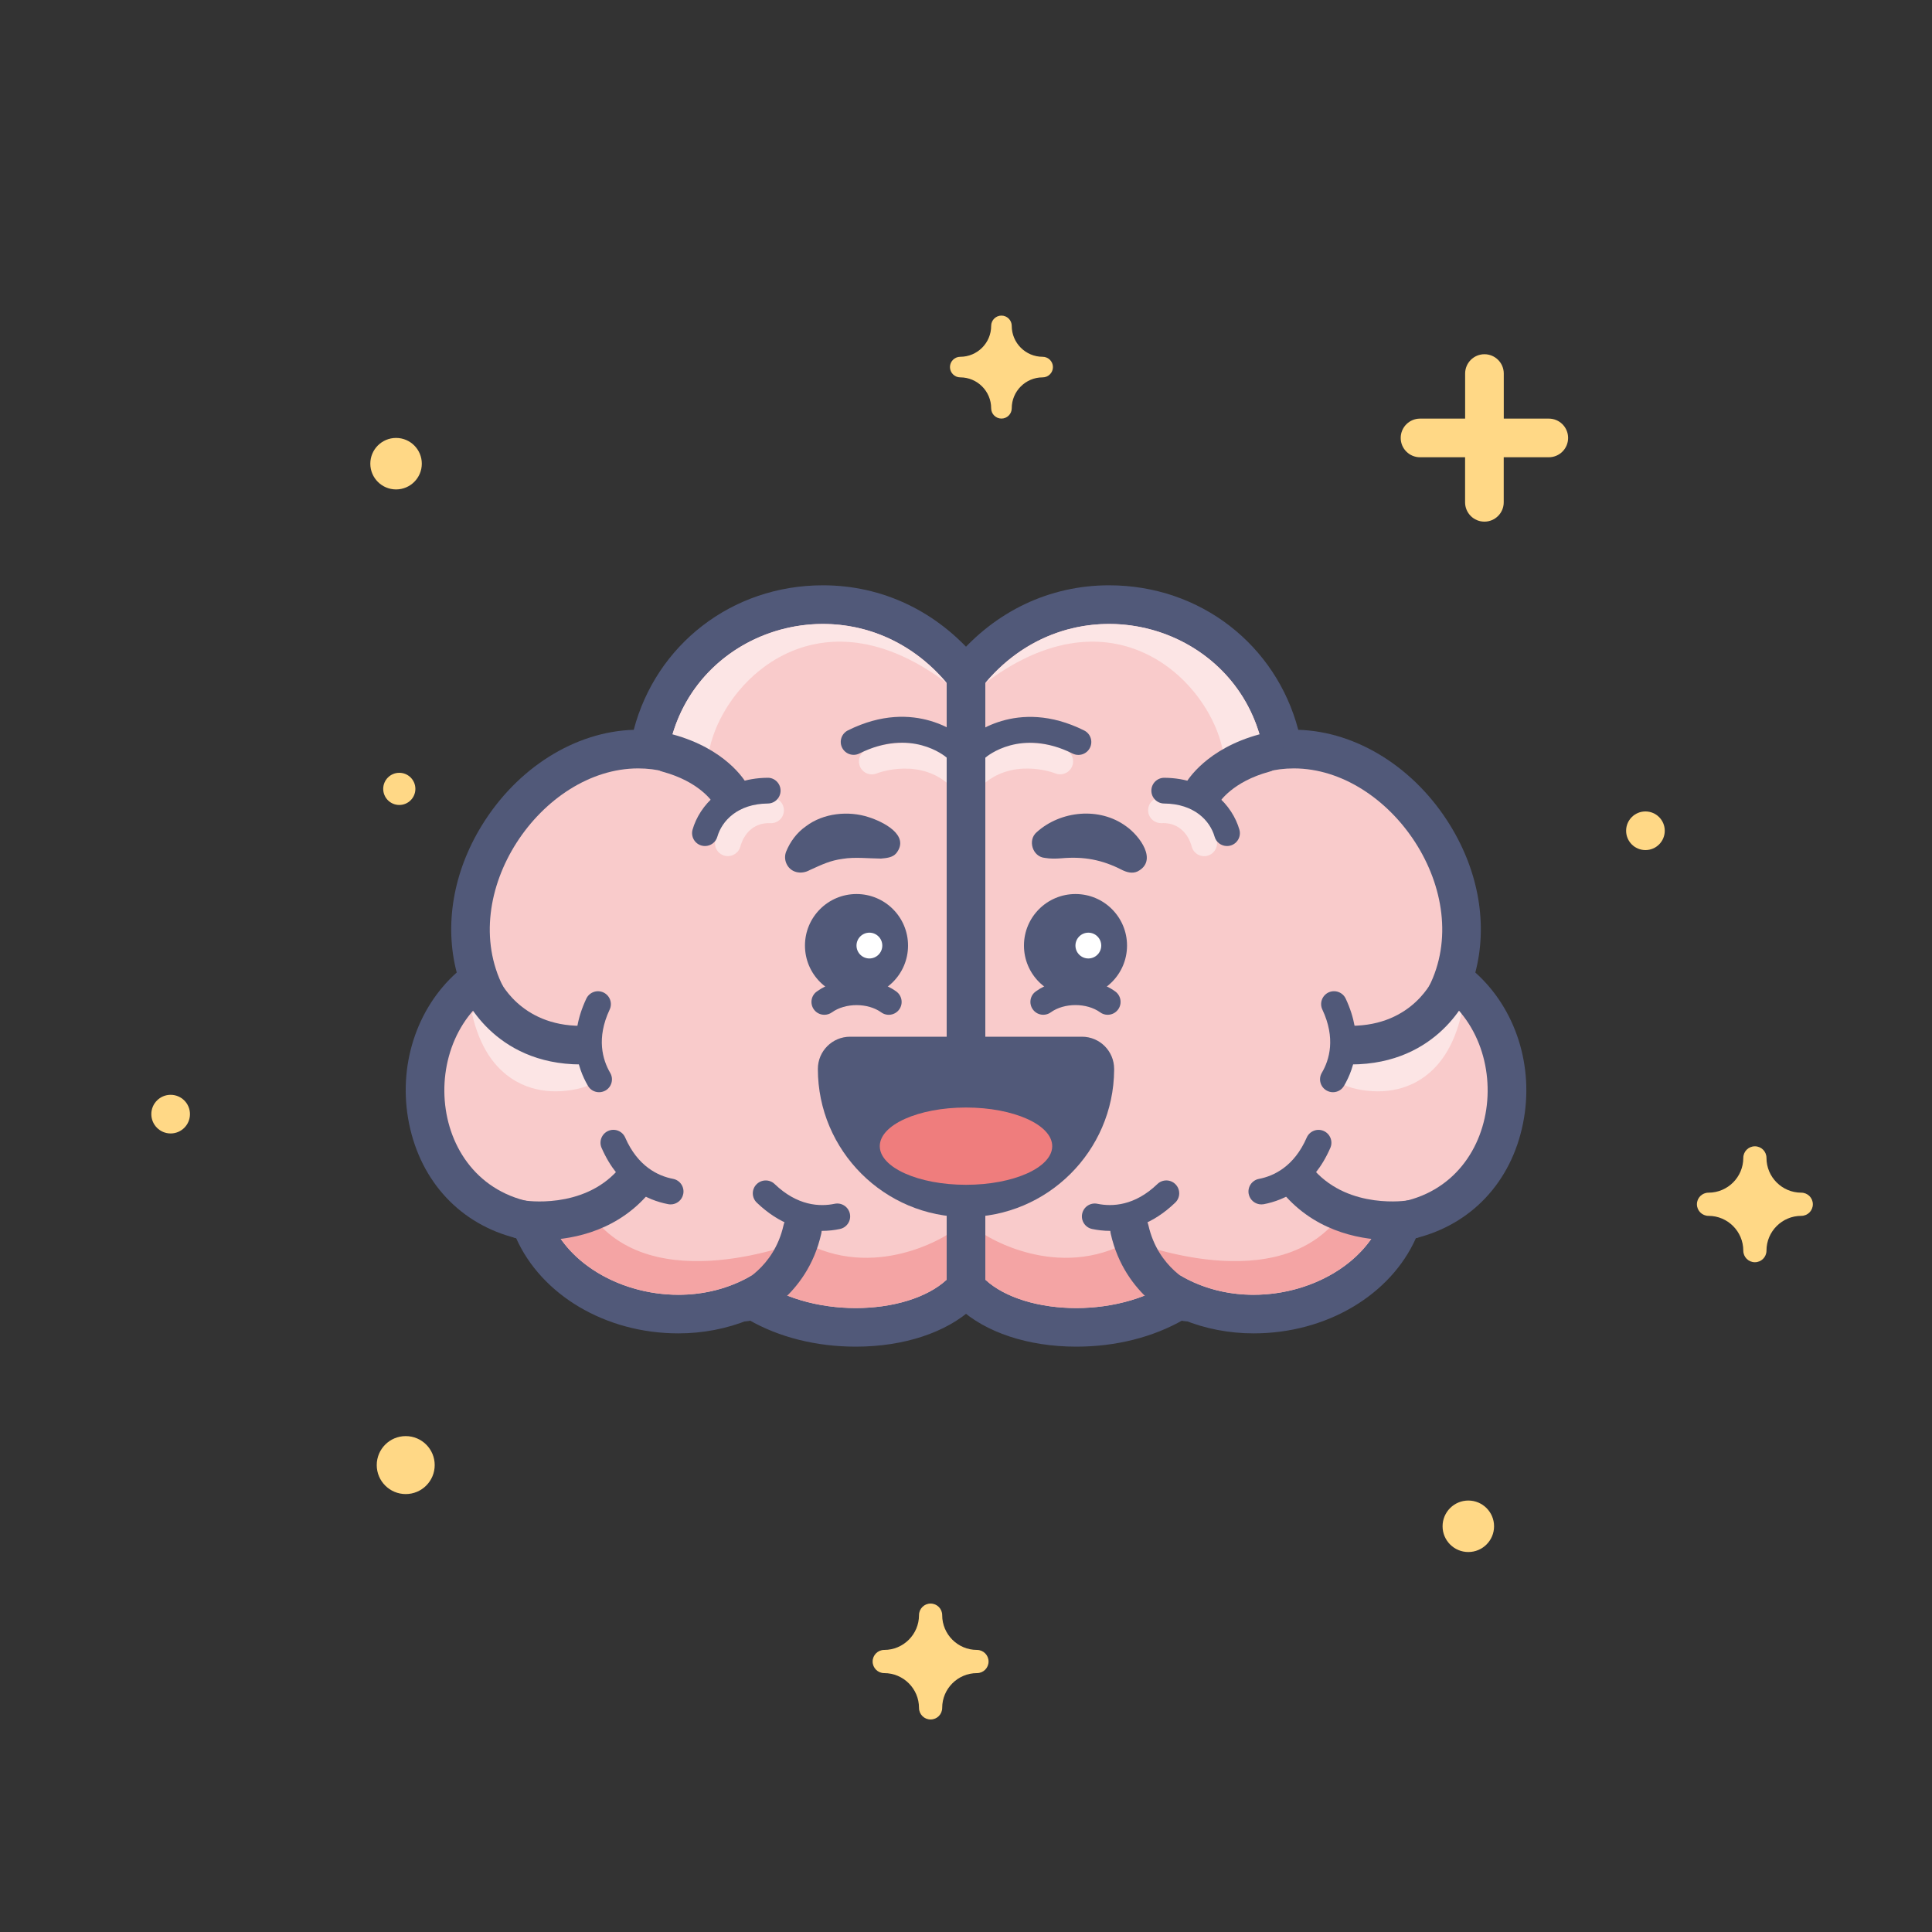 <?xml version="1.0" encoding="utf-8"?>
<!-- Generator: Adobe Illustrator 26.0.2, SVG Export Plug-In . SVG Version: 6.00 Build 0)  -->
<svg version="1.1" id="google-ads-agency-illustration-02"
	 xmlns="http://www.w3.org/2000/svg" xmlns:xlink="http://www.w3.org/1999/xlink" x="0px" y="0px" viewBox="0 0 400 400"
	 style="enable-background:new 0 0 400 400;" xml:space="preserve">
<rect x="0" y="0" width="400" height="400" fill="#333333" stroke="none"/>
<style type="text/css">
	.st0{fill:none;}
	.st1{fill:#FFD886;}
	.st2{fill:#F9CBCB;}
	.st3{fill:#515979;}
	.st4{fill:#FCE5E5;}
	.st5{fill:#F4A4A4;}
	.st6{fill:#FFFFFF;}
	.st7{fill:#EF7D7D;}
</style>
<g>
	<g>
		<rect class="st0" width="400" height="400"/>
	</g>
	<g>
		<path class="st1" d="M215.87,73.87c-3.53,0-6.4-2.87-6.4-6.4c0-1.18-0.96-2.13-2.13-2.13c-1.18,0-2.13,0.96-2.13,2.13
			c0,3.53-2.87,6.4-6.4,6.4c-1.18,0-2.13,0.96-2.13,2.13s0.96,2.13,2.13,2.13c3.53,0,6.4,2.87,6.4,6.4c0,1.18,0.96,2.13,2.13,2.13
			c1.18,0,2.13-0.96,2.13-2.13c0-3.53,2.87-6.4,6.4-6.4c1.18,0,2.13-0.96,2.13-2.13S217.04,73.87,215.87,73.87z"/>
	</g>
	<g>
		<path class="st1" d="M372.93,246.93c-3.97,0-7.2-3.23-7.2-7.2c0-1.33-1.07-2.4-2.4-2.4c-1.33,0-2.4,1.07-2.4,2.4
			c0,3.97-3.23,7.2-7.2,7.2c-1.33,0-2.4,1.07-2.4,2.4s1.07,2.4,2.4,2.4c3.97,0,7.2,3.23,7.2,7.2c0,1.33,1.07,2.4,2.4,2.4
			c1.33,0,2.4-1.07,2.4-2.4c0-3.97,3.23-7.2,7.2-7.2c1.33,0,2.4-1.07,2.4-2.4S374.26,246.93,372.93,246.93z"/>
	</g>
	<g>
		<path class="st1" d="M202.27,341.6c-3.97,0-7.2-3.23-7.2-7.2c0-1.33-1.07-2.4-2.4-2.4c-1.33,0-2.4,1.07-2.4,2.4
			c0,3.97-3.23,7.2-7.2,7.2c-1.33,0-2.4,1.07-2.4,2.4s1.07,2.4,2.4,2.4c3.97,0,7.2,3.23,7.2,7.2c0,1.33,1.07,2.4,2.4,2.4
			c1.33,0,2.4-1.07,2.4-2.4c0-3.97,3.23-7.2,7.2-7.2c1.33,0,2.4-1.07,2.4-2.4S203.59,341.6,202.27,341.6z"/>
	</g>
	<g>
		<circle class="st1" cx="35.33" cy="230.67" r="4"/>
	</g>
	<g>
		<circle class="st1" cx="304" cy="316" r="5.33"/>
	</g>
	<g>
		<circle class="st1" cx="282.67" cy="255.33" r="3.33"/>
	</g>
	<g>
		<circle class="st1" cx="84" cy="303.33" r="6"/>
	</g>
	<g>
		<circle class="st1" cx="82" cy="96" r="5.33"/>
	</g>
	<g>
		<circle class="st1" cx="82.67" cy="163.33" r="3.33"/>
	</g>
	<g>
		<circle class="st1" cx="340.67" cy="172" r="4"/>
	</g>
	<path class="st1" d="M320.67,86.67h-9.33v-9.33c0-2.21-1.79-4-4-4c-2.21,0-4,1.79-4,4v9.33H294c-2.21,0-4,1.79-4,4s1.79,4,4,4h9.33
		V104c0,2.21,1.79,4,4,4c2.21,0,4-1.79,4-4v-9.33h9.33c2.21,0,4-1.79,4-4S322.88,86.67,320.67,86.67z"/>
	<g>
		<g>
			<g>
				<path class="st2" d="M177.17,274.82c-8.12,0-15.93-2.19-21.86-6.06c-4.52,2.17-9.61,3.31-14.87,3.31
					c-14.12,0-26.74-8.07-30.65-19.19c-10.91-1.94-18.91-9.8-21.19-21.06c-2.3-11.39,1.99-22.81,10.57-29.06
					c-3.31-9.3-1.91-20.16,3.99-29.77c6.78-11.04,17.88-17.9,28.97-17.9c0.76,0,1.51,0.03,2.26,0.1c3.3-19.52,20.4-30,35.98-30
					c11.08,0,21.27,4.84,28.68,13.64l0.94,1.12v126.74l-1.28,1.19C194.04,272.22,185.98,274.82,177.17,274.82
					C177.17,274.82,177.17,274.82,177.17,274.82z"/>
			</g>
			<g>
				<path class="st3" d="M170.38,129.18c9.15,0,18.53,3.8,25.62,12.22v123.54c-4.06,3.77-11.21,5.88-18.83,5.88
					c-7.61,0-15.67-2.1-21.54-6.76c-4.68,2.76-9.96,4.01-15.18,4.01c-12.76,0-25.14-7.5-27.53-18.81
					c-24.58-2.01-27.52-35.13-8.73-44.92c-9.82-19.39,7.92-45.25,27.94-45.25c1.91,0,3.84,0.23,5.76,0.73
					C139,140.86,154.34,129.18,170.38,129.18 M170.38,121.18c-18.95,0-34.57,12.39-39.17,29.92c-12.15,0.36-24.13,7.87-31.45,19.79
					c-5.98,9.73-7.77,20.69-5.2,30.46c-8.3,7.41-12.27,19.36-9.87,31.26c2.46,12.17,10.75,20.89,22.17,23.73
					c5.2,11.7,18.43,19.72,33.59,19.72c5.08,0,10.03-0.96,14.56-2.8c6.29,3.61,13.98,5.55,22.17,5.55c9.94,0,18.79-2.92,24.27-8.02
					l2.56-2.37v-3.49V141.4v-2.92l-1.88-2.23C193.94,126.53,182.67,121.18,170.38,121.18L170.38,121.18z"/>
			</g>
		</g>
		<g>
			<path class="st4" d="M198.98,163.8c-0.68,0-1.37-0.26-1.89-0.78c-6.36-6.38-15.24-3.03-15.62-2.88
				c-1.37,0.53-2.92-0.14-3.45-1.51c-0.54-1.37,0.13-2.91,1.49-3.45c0.51-0.2,12.48-4.82,21.36,4.08c1.04,1.04,1.04,2.73-0.01,3.77
				C200.34,163.54,199.66,163.8,198.98,163.8z"/>
		</g>
		<g>
			<path class="st4" d="M150.7,177.25c-0.2,0-0.41-0.02-0.62-0.07c-1.42-0.34-2.31-1.75-1.98-3.18c0.74-3.21,4.12-9.2,11.64-8.9
				c1.47,0.06,2.62,1.3,2.56,2.77c-0.06,1.47-1.29,2.61-2.77,2.56c-4.84-0.22-6.11,4.28-6.23,4.79
				C152.99,176.43,151.9,177.25,150.7,177.25z"/>
		</g>
		<g>
			<path class="st3" d="M197.73,157.5c-0.63,0-1.26-0.22-1.76-0.67c-0.32-0.28-7.33-6.17-18.04-0.83c-1.32,0.66-2.92,0.12-3.58-1.2
				s-0.12-2.92,1.2-3.58c14.06-7.02,23.57,1.25,23.97,1.61c1.1,0.98,1.19,2.67,0.21,3.76C199.19,157.2,198.46,157.5,197.73,157.5z"
				/>
		</g>
		<g>
			<g>
				<path class="st4" d="M146.48,158.56c0.22-14.33,20.88-38.76,49.52-17.16c-18.2-21.61-51.49-12.79-57.29,12.65L146.48,158.56z"/>
			</g>
		</g>
		<g>
			<path class="st3" d="M145.96,175.16c-0.24,0-0.49-0.03-0.74-0.1c-1.42-0.41-2.23-1.88-1.83-3.3c1.41-4.9,6.32-10.65,15.53-10.73
				c1.45-0.04,2.68,1.17,2.69,2.64c0.01,1.47-1.17,2.68-2.64,2.69c-6.26,0.06-9.5,3.59-10.45,6.87
				C148.19,174.4,147.12,175.16,145.96,175.16z"/>
		</g>
		<g>
			<path class="st3" d="M151.06,168.18c-1.37,0-2.71-0.71-3.45-1.97c-0.16-0.26-2.84-4.38-10.43-6.44
				c-2.13-0.58-3.39-2.78-2.81-4.91c0.58-2.13,2.78-3.4,4.91-2.81c10.9,2.96,14.85,9.43,15.27,10.16c1.09,1.92,0.42,4.36-1.5,5.46
				C152.42,168.01,151.74,168.18,151.06,168.18z"/>
		</g>
		<g>
			<g>
				<path class="st0" d="M197.33,263.37V147.19c-0.43-0.42-0.88-0.8-1.33-1.19v117.92C196.47,263.75,196.92,263.57,197.33,263.37z"
					/>
			</g>
		</g>
		<g>
			<g>
				<path class="st5" d="M155.63,264.06c11.76,9.31,32.26,8.42,40.37,0.88v-9.24c0,0-14.94,9.77-30.06,1.18
					c0,0-31.18,12.68-43.91-5.91l-7.66,2.57C120.57,266.61,141,272.67,155.63,264.06z"/>
			</g>
		</g>
		<g>
			<path class="st3" d="M170.15,254.84c-3.93,0-8.73-1.3-13.47-5.85c-1.06-1.02-1.1-2.71-0.07-3.77c1.02-1.06,2.71-1.1,3.77-0.08
				c4.71,4.53,9.36,4.73,12.43,4.09c1.44-0.3,2.85,0.63,3.15,2.07c0.3,1.44-0.63,2.85-2.07,3.15
				C172.77,254.69,171.52,254.84,170.15,254.84z"/>
		</g>
		<g>
			<path class="st3" d="M154.31,273.56c-1.58,0-3.08-0.94-3.71-2.5c-0.83-2.04,0.15-4.36,2.18-5.2c0.36-0.15,7.44-3.29,9.44-12.18
				c0.49-2.16,2.62-3.51,4.78-3.03c2.15,0.48,3.51,2.62,3.03,4.78c-2.95,13.12-13.75,17.64-14.21,17.83
				C155.32,273.47,154.81,273.56,154.31,273.56z"/>
		</g>
		<g>
			<path class="st3" d="M138.85,249.36c-0.17,0-0.34-0.02-0.51-0.05c-4.34-0.83-10.25-3.54-13.79-11.66
				c-0.59-1.35,0.03-2.92,1.38-3.51c1.35-0.59,2.92,0.03,3.51,1.38c2.61,5.99,6.83,7.96,9.91,8.55c1.45,0.28,2.39,1.68,2.11,3.12
				C141.22,248.47,140.1,249.36,138.85,249.36z"/>
		</g>
		<g>
			<path class="st3" d="M111.81,256.76c-2.68,0-4.47-0.3-4.69-0.34c-2.18-0.39-3.62-2.46-3.24-4.64c0.39-2.17,2.45-3.62,4.63-3.24
				c0.18,0.03,12.02,1.91,19.34-6.21c1.48-1.64,4.01-1.77,5.65-0.29c1.64,1.48,1.77,4.01,0.29,5.65
				C126.79,255.44,117.38,256.76,111.81,256.76z"/>
		</g>
		<g>
			<rect x="196" y="142.64" class="st3" width="8" height="40"/>
		</g>
		<g>
			<g>
				<path class="st2" d="M222.83,274.82c-8.81,0-16.87-2.6-21.55-6.95l-1.28-1.19V139.94l0.94-1.12
					c7.41-8.8,17.59-13.64,28.68-13.64c15.58,0,32.68,10.48,35.98,30c0.75-0.06,1.51-0.1,2.26-0.1c11.09,0,22.19,6.86,28.97,17.9
					c5.9,9.6,7.3,20.47,3.99,29.77c8.58,6.25,12.87,17.67,10.57,29.06c-2.27,11.26-10.28,19.12-21.19,21.06
					c-3.92,11.12-16.53,19.19-30.65,19.19c-5.26,0-10.35-1.14-14.87-3.31C238.76,272.63,230.95,274.82,222.83,274.82z"/>
			</g>
			<g>
				<path class="st3" d="M229.62,129.18c16.04,0,31.38,11.68,32.49,30.64c1.92-0.5,3.85-0.73,5.76-0.73
					c20.02,0,37.77,25.85,27.94,45.25c18.79,9.78,15.85,42.91-8.73,44.92c-2.38,11.32-14.77,18.81-27.53,18.81
					c-5.22,0-10.5-1.25-15.18-4.01c-5.88,4.65-13.94,6.76-21.54,6.76c-7.61,0-14.77-2.11-18.83-5.88V141.4
					C211.09,132.98,220.47,129.18,229.62,129.18 M229.62,121.18v8V121.18c-12.29,0-23.56,5.35-31.74,15.06l-1.88,2.23v2.92v123.54
					v3.49l2.56,2.37c5.48,5.09,14.33,8.02,24.27,8.02c8.19,0,15.87-1.95,22.17-5.55c4.53,1.84,9.48,2.8,14.56,2.8
					c15.16,0,28.39-8.02,33.59-19.72c11.42-2.84,19.72-11.56,22.17-23.73c2.4-11.89-1.58-23.85-9.87-31.26
					c2.57-9.78,0.78-20.73-5.2-30.46c-7.32-11.91-19.3-19.43-31.46-19.79C264.19,133.58,248.57,121.18,229.62,121.18L229.62,121.18z
					"/>
			</g>
		</g>
		<g>
			<path class="st4" d="M201.02,163.8c-0.68,0-1.36-0.26-1.88-0.78c-1.04-1.04-1.05-2.73-0.01-3.77c8.87-8.9,20.85-4.28,21.36-4.08
				c1.37,0.54,2.04,2.1,1.49,3.46c-0.54,1.36-2.09,2.03-3.45,1.5c-0.38-0.15-9.26-3.5-15.62,2.88
				C202.39,163.53,201.71,163.8,201.02,163.8z"/>
		</g>
		<g>
			<path class="st4" d="M249.3,177.26c-1.21,0-2.3-0.83-2.59-2.05c-0.13-0.52-1.36-5-6.23-4.79c-1.48,0.04-2.71-1.09-2.77-2.56
				c-0.06-1.47,1.08-2.71,2.56-2.77c7.47-0.29,10.9,5.69,11.64,8.9c0.33,1.43-0.57,2.87-2,3.2
				C249.7,177.24,249.5,177.26,249.3,177.26z"/>
		</g>
		<g>
			<path class="st3" d="M202.28,157.49c-0.74,0-1.48-0.3-2-0.9c-0.97-1.1-0.88-2.77,0.22-3.74c0.4-0.36,9.91-8.63,23.97-1.61
				c1.32,0.66,1.85,2.26,1.19,3.58c-0.66,1.32-2.26,1.85-3.58,1.2c-10.73-5.36-17.75,0.57-18.05,0.83
				C203.53,157.28,202.9,157.49,202.28,157.49z"/>
		</g>
		<g>
			<g>
				<path class="st4" d="M253.52,158.56c-0.22-14.33-20.88-38.76-49.52-17.16c18.2-21.61,51.49-12.79,57.29,12.65L253.52,158.56z"/>
			</g>
		</g>
		<g>
			<path class="st3" d="M254.03,175.16c-1.16,0-2.23-0.76-2.56-1.93c-0.94-3.29-4.18-6.82-10.45-6.87
				c-1.47-0.01-2.66-1.22-2.64-2.69c0.01-1.46,1.2-2.64,2.67-2.64c0.01,0,0.02,0,0.02,0c9.21,0.08,14.12,5.83,15.53,10.73
				c0.41,1.42-0.41,2.89-1.83,3.3C254.53,175.13,254.28,175.16,254.03,175.16z"/>
		</g>
		<g>
			<path class="st3" d="M248.94,168.21c-0.68,0-1.36-0.17-1.99-0.53c-1.92-1.09-2.57-3.56-1.48-5.48c0.42-0.73,4.37-7.2,15.27-10.16
				c2.13-0.58,4.33,0.68,4.91,2.81c0.58,2.13-0.68,4.33-2.81,4.91c-7.68,2.08-10.33,6.27-10.44,6.45
				C251.65,167.5,250.32,168.21,248.94,168.21z"/>
		</g>
		<g>
			<g>
				<path class="st0" d="M202.67,263.37V147.19c0.43-0.42,0.88-0.8,1.33-1.19v117.92C203.53,263.75,203.08,263.57,202.67,263.37z"/>
			</g>
		</g>
		<g>
			<g>
				<path class="st5" d="M244.37,264.06c-11.76,9.31-32.26,8.42-40.37,0.88v-9.24c0,0,14.94,9.77,30.06,1.18
					c0,0,31.18,12.68,43.91-5.91l7.66,2.57C279.43,266.61,259,272.67,244.37,264.06z"/>
			</g>
		</g>
		<g>
			<path class="st3" d="M229.85,254.84c-1.36,0-2.62-0.16-3.73-0.39c-1.44-0.3-2.37-1.71-2.07-3.15c0.3-1.44,1.7-2.37,3.15-2.07
				c3.07,0.63,7.72,0.44,12.43-4.09c1.06-1.02,2.75-0.99,3.77,0.08c1.02,1.06,0.99,2.75-0.08,3.77
				C238.58,253.55,233.78,254.84,229.85,254.84z"/>
		</g>
		<g>
			<path class="st3" d="M245.68,273.56c-0.5,0-1.01-0.09-1.5-0.29c-0.46-0.19-11.26-4.71-14.21-17.82c-0.48-2.16,0.87-4.3,3.02-4.78
				c2.16-0.49,4.3,0.87,4.78,3.02c2.01,8.93,9.14,12.05,9.45,12.18c2.02,0.86,2.99,3.19,2.14,5.22
				C248.73,272.63,247.25,273.56,245.68,273.56z"/>
		</g>
		<g>
			<path class="st3" d="M261.15,249.36c-1.25,0-2.37-0.89-2.62-2.16c-0.28-1.45,0.67-2.84,2.11-3.12c3.08-0.59,7.29-2.56,9.9-8.55
				c0.59-1.35,2.16-1.97,3.51-1.38c1.35,0.59,1.97,2.16,1.38,3.51c-3.54,8.12-9.45,10.82-13.79,11.66
				C261.49,249.34,261.32,249.36,261.15,249.36z"/>
		</g>
		<g>
			<path class="st3" d="M288.19,256.76c-5.58,0-14.99-1.32-21.99-9.08c-1.48-1.64-1.35-4.17,0.29-5.65
				c1.64-1.48,4.17-1.35,5.65,0.29c7.35,8.15,19.22,6.24,19.35,6.21c2.17-0.37,4.24,1.08,4.62,3.26c0.38,2.17-1.06,4.24-3.23,4.62
				C292.66,256.46,290.87,256.76,288.19,256.76z"/>
		</g>
		<g>
			
				<rect x="196" y="142.64" transform="matrix(-1 -4.479274e-11 4.479274e-11 -1 400 325.274)" class="st3" width="8" height="40"/>
		</g>
		<g>
			<g>
				<g>
					<g>
						<path class="st3" d="M229.33,210.1c-0.54,0-1.09-0.16-1.56-0.51c-2.77-2-7.44-2-10.21,0c-1.2,0.86-2.86,0.6-3.72-0.6
							c-0.86-1.19-0.6-2.86,0.6-3.72c4.61-3.34,11.84-3.34,16.46,0c1.19,0.86,1.46,2.53,0.6,3.72
							C230.97,209.72,230.16,210.1,229.33,210.1z"/>
					</g>
					<g>
						<g>
							<circle class="st3" cx="222.67" cy="195.77" r="10.67"/>
						</g>
						<g>
							<circle class="st6" cx="225.33" cy="195.77" r="2.67"/>
						</g>
					</g>
					<g>
						<path class="st3" d="M214.64,172.29c4.96-4.47,13.02-5.26,18.51-1.22c2.82,1.98,6.66,7.15,2.35,9.36
							c-1.08,0.48-2.17,0.17-3.14-0.29c-4.18-2.16-7.99-2.85-12.63-2.44c-1.15,0.09-2.3,0.11-3.38-0.08
							C213.77,177.41,212.7,173.93,214.64,172.29L214.64,172.29z"/>
					</g>
					<g>
						<path class="st3" d="M170.67,210.1c-0.83,0-1.64-0.38-2.16-1.1c-0.86-1.19-0.6-2.86,0.6-3.72c4.61-3.34,11.84-3.34,16.46,0
							c1.19,0.86,1.46,2.53,0.6,3.72c-0.86,1.19-2.53,1.46-3.72,0.6c-2.77-2-7.44-2-10.21,0
							C171.76,209.94,171.21,210.1,170.67,210.1z"/>
					</g>
					<g>
						<g>
							<circle class="st3" cx="177.33" cy="195.77" r="10.67"/>
						</g>
						<g>
							<circle class="st6" cx="180" cy="195.77" r="2.67"/>
						</g>
					</g>
					<g>
						<path class="st3" d="M182.4,177.76c-2.49-0.02-5.51-0.36-7.91,0.05c-2.59,0.34-4.29,1.17-6.84,2.33
							c-1.79,1-4.05,0.55-4.87-1.44c-0.33-0.81-0.31-1.68,0-2.43c0.81-1.97,2.15-3.86,4.08-5.2c3.62-2.75,8.82-3.25,12.98-1.89
							c2.93,0.93,8.63,3.71,5.75,7.44C184.81,177.58,183.5,177.65,182.4,177.76L182.4,177.76z"/>
					</g>
				</g>
			</g>
			<g>
				<g>
					<g>
						<path class="st3" d="M200,248.64c-15.07,0-27.33-12.26-27.33-27.33c0-1.84,1.49-3.33,3.33-3.33h48c1.84,0,3.33,1.49,3.33,3.33
							C227.33,236.38,215.07,248.64,200,248.64z"/>
					</g>
					<g>
						<path class="st3" d="M224,221.3L224,221.3 M224,221.3c0,13.25-10.75,24-24,24s-24-10.75-24-24H224 M224.01,214.64
							L224.01,214.64H176c-3.68,0-6.67,2.98-6.67,6.67c0,16.91,13.76,30.67,30.67,30.67c16.83,0,30.54-13.63,30.67-30.43
							c0-0.08,0-0.16,0-0.24C230.67,217.62,227.69,214.64,224.01,214.64L224.01,214.64z M224,227.97L224,227.97L224,227.97
							L224,227.97z"/>
					</g>
				</g>
				<g>
					<g>
						<ellipse class="st7" cx="200" cy="237.3" rx="17.85" ry="8"/>
					</g>
				</g>
			</g>
		</g>
		<g>
			<g>
				<path class="st4" d="M289.58,216.87c-3.48,2.03-7.67,0.61-7.81,0.56c-2.06-0.76-4.35,0.29-5.12,2.35
					c-0.78,2.07,0.27,4.37,2.34,5.15c0.18,0.07,2.77,1.02,6.26,1.02c2.48,0,5.42-0.48,8.25-2.1c4.52-2.59,7.56-7.29,9.08-13.95
					c-1.74-2.14-3.89-3.98-6.46-5.38c-0.5,0.55-0.86,1.23-0.99,2.01C294.21,211.78,292.34,215.26,289.58,216.87z"/>
			</g>
		</g>
		<g>
			<g>
				<path class="st4" d="M110.73,216.87c3.48,2.03,7.67,0.61,7.81,0.56c2.06-0.76,4.35,0.29,5.12,2.35
					c0.78,2.07-0.27,4.37-2.34,5.15c-0.18,0.07-2.77,1.02-6.26,1.02c-2.48,0-5.42-0.48-8.25-2.1c-4.52-2.59-7.56-7.29-9.08-13.95
					c1.74-2.14,3.89-3.98,6.46-5.38c0.5,0.55,0.86,1.23,0.99,2.01C106.1,211.78,107.96,215.26,110.73,216.87z"/>
			</g>
		</g>
		<g>
			<path class="st3" d="M279.69,220.38c-2.21,0-4-1.79-4-4s1.79-4,4-4c12.95,0,17.1-9.84,17.14-9.94c0.83-2.05,3.17-3.03,5.21-2.2
				c2.05,0.83,3.03,3.16,2.2,5.21C304,206.06,297.97,220.38,279.69,220.38z"/>
		</g>
		<g>
			<path class="st3" d="M275.97,226.13c-0.46,0-0.92-0.12-1.35-0.37c-1.27-0.74-1.7-2.38-0.95-3.65c1.59-2.7,2.89-7.17,0.11-13.09
				c-0.63-1.33-0.05-2.92,1.28-3.55c1.33-0.62,2.92-0.05,3.55,1.28c3.76,8.02,1.89,14.24-0.34,18.05
				C277.78,225.66,276.89,226.13,275.97,226.13z"/>
		</g>
		<g>
			<path class="st3" d="M120.31,220.38c-18.28,0-24.31-14.33-24.55-14.93c-0.83-2.05,0.15-4.38,2.2-5.21
				c2.04-0.83,4.36,0.15,5.2,2.18c0.2,0.46,4.42,9.97,17.15,9.97c2.21,0,4,1.79,4,4S122.52,220.38,120.31,220.38z"/>
		</g>
		<g>
			<path class="st3" d="M124.03,226.13c-0.92,0-1.81-0.47-2.3-1.32c-2.23-3.81-4.11-10.03-0.34-18.05c0.63-1.33,2.21-1.91,3.55-1.28
				c1.33,0.63,1.91,2.21,1.28,3.55c-2.78,5.92-1.47,10.38,0.11,13.09c0.75,1.27,0.32,2.9-0.95,3.65
				C124.95,226.01,124.49,226.13,124.03,226.13z"/>
		</g>
	</g>
</g>
</svg>
